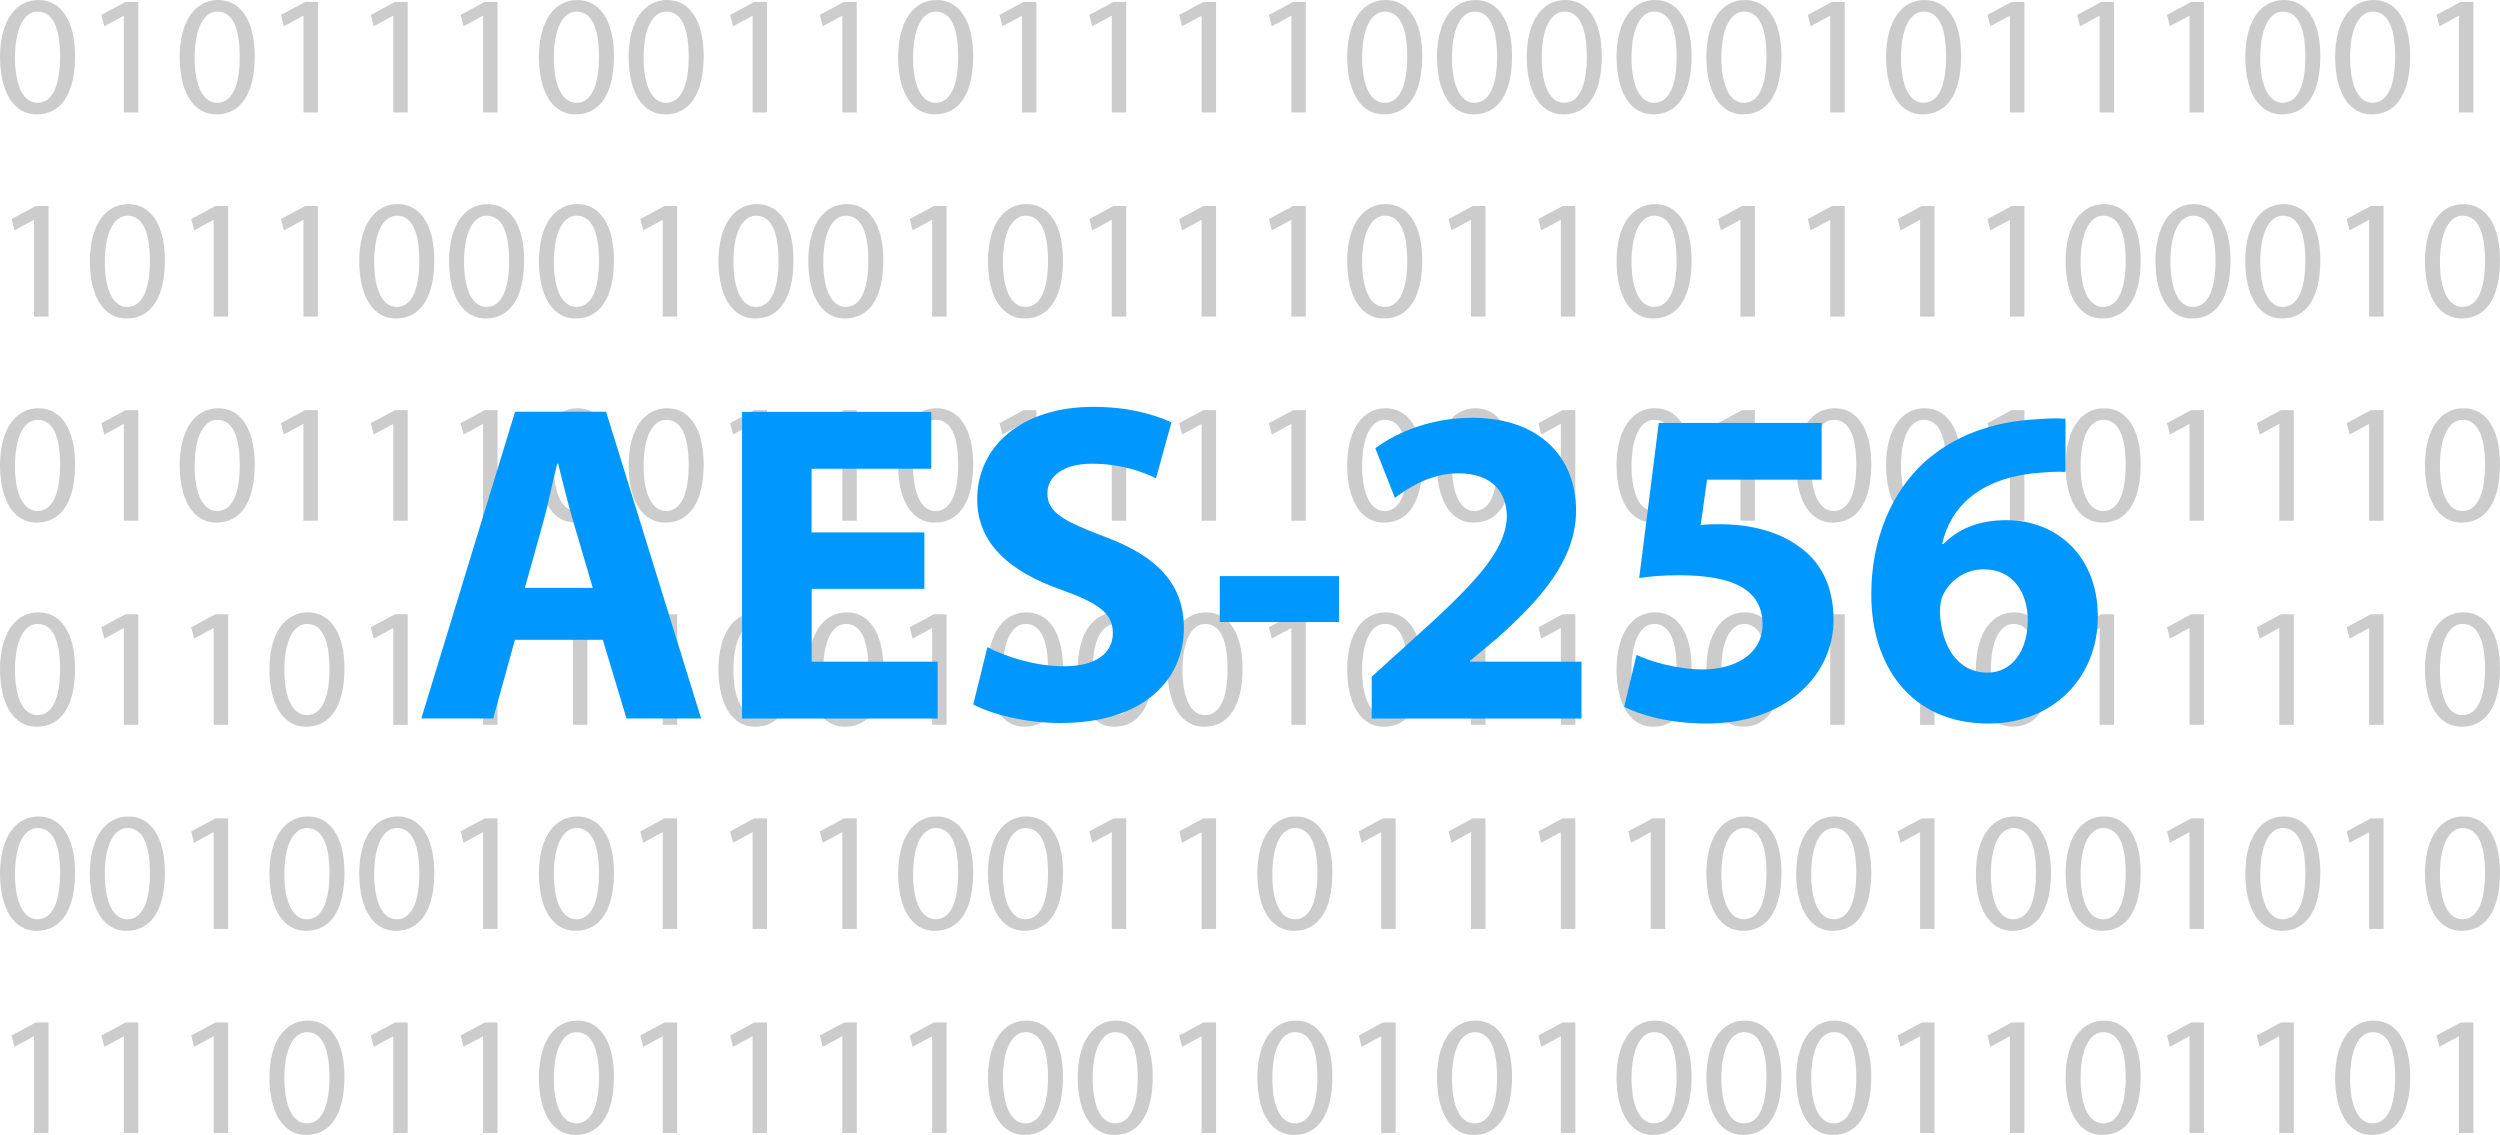 <?xml version="1.0" encoding="UTF-8"?><svg xmlns="http://www.w3.org/2000/svg" xmlns:xlink="http://www.w3.org/1999/xlink" viewBox="0 0 235.16 106.76"><defs><filter id="uuid-2fee483c-baef-4c6d-91d6-991f07a63d13" filterUnits="userSpaceOnUse"><feOffset dx="0" dy="0"/><feGaussianBlur result="uuid-4c832e9e-1216-4776-9a28-23710ea5c429" stdDeviation="6"/><feFlood flood-color="#298fff" flood-opacity=".5"/><feComposite in2="uuid-4c832e9e-1216-4776-9a28-23710ea5c429" operator="in"/><feComposite in="SourceGraphic"/></filter></defs><g style="isolation:isolate;"><g id="uuid-133eb8c3-e788-432b-a820-9d287b40bc0f"><g><g><path d="M7.06,5.27c0,3.54-1.31,5.49-3.62,5.49C1.41,10.76,.03,8.85,0,5.41,0,1.92,1.5,0,3.62,0s3.44,1.95,3.44,5.27Zm-5.65,.16c0,2.71,.83,4.24,2.11,4.24,1.44,0,2.13-1.68,2.13-4.34S4.99,1.09,3.54,1.09c-1.23,0-2.13,1.5-2.13,4.34Z" style="fill:#ccc;"/><path d="M11.65,1.49h-.03l-1.81,.98-.27-1.07L11.81,.18h1.2V10.58h-1.36V1.49Z" style="fill:#ccc;"/><path d="M23.96,5.27c0,3.54-1.31,5.49-3.62,5.49-2.03,0-3.41-1.9-3.44-5.35,0-3.49,1.5-5.41,3.62-5.41s3.44,1.95,3.44,5.27Zm-5.65,.16c0,2.71,.83,4.24,2.11,4.24,1.44,0,2.13-1.68,2.13-4.34s-.66-4.24-2.11-4.24c-1.23,0-2.13,1.5-2.13,4.34Z" style="fill:#ccc;"/><path d="M28.54,1.49h-.03l-1.81,.98-.27-1.07L28.71,.18h1.2V10.58h-1.36V1.49Z" style="fill:#ccc;"/><path d="M36.99,1.49h-.03l-1.81,.98-.27-1.07,2.27-1.22h1.2V10.58h-1.36V1.49Z" style="fill:#ccc;"/><path d="M45.44,1.49h-.03l-1.81,.98-.27-1.07,2.27-1.22h1.2V10.58h-1.36V1.49Z" style="fill:#ccc;"/><path d="M57.75,5.27c0,3.54-1.31,5.49-3.62,5.49-2.03,0-3.41-1.9-3.44-5.35,0-3.49,1.5-5.41,3.62-5.41s3.44,1.95,3.44,5.27Zm-5.65,.16c0,2.71,.83,4.24,2.11,4.24,1.44,0,2.13-1.68,2.13-4.34s-.66-4.24-2.11-4.24c-1.23,0-2.13,1.5-2.13,4.34Z" style="fill:#ccc;"/><path d="M66.19,5.27c0,3.54-1.31,5.49-3.62,5.49-2.03,0-3.41-1.9-3.44-5.35,0-3.49,1.5-5.41,3.62-5.41s3.44,1.95,3.44,5.27Zm-5.65,.16c0,2.71,.83,4.24,2.11,4.24,1.44,0,2.13-1.68,2.13-4.34s-.66-4.24-2.11-4.24c-1.23,0-2.13,1.5-2.13,4.34Z" style="fill:#ccc;"/><path d="M70.79,1.49h-.03l-1.81,.98-.27-1.07,2.27-1.22h1.2V10.58h-1.36V1.49Z" style="fill:#ccc;"/><path d="M79.23,1.49h-.03l-1.81,.98-.27-1.07,2.27-1.22h1.2V10.58h-1.36V1.49Z" style="fill:#ccc;"/><path d="M91.54,5.27c0,3.54-1.31,5.49-3.62,5.49-2.03,0-3.41-1.9-3.44-5.35,0-3.49,1.5-5.41,3.62-5.41s3.44,1.95,3.44,5.27Zm-5.65,.16c0,2.71,.83,4.24,2.11,4.24,1.44,0,2.13-1.68,2.13-4.34s-.66-4.24-2.11-4.24c-1.23,0-2.13,1.5-2.13,4.34Z" style="fill:#ccc;"/><path d="M96.13,1.49h-.03l-1.81,.98-.27-1.07,2.27-1.22h1.2V10.58h-1.36V1.49Z" style="fill:#ccc;"/><path d="M104.58,1.49h-.03l-1.81,.98-.27-1.07,2.27-1.22h1.2V10.58h-1.36V1.49Z" style="fill:#ccc;"/><path d="M113.03,1.49h-.03l-1.81,.98-.27-1.07,2.27-1.22h1.2V10.58h-1.36V1.49Z" style="fill:#ccc;"/><path d="M121.47,1.49h-.03l-1.81,.98-.27-1.07,2.27-1.22h1.2V10.58h-1.36V1.49Z" style="fill:#ccc;"/><path d="M133.78,5.27c0,3.54-1.31,5.49-3.62,5.49-2.03,0-3.41-1.9-3.44-5.35,0-3.49,1.5-5.41,3.62-5.41s3.44,1.95,3.44,5.27Zm-5.65,.16c0,2.71,.83,4.24,2.11,4.24,1.44,0,2.13-1.68,2.13-4.34s-.66-4.24-2.11-4.24c-1.23,0-2.13,1.5-2.13,4.34Z" style="fill:#ccc;"/><path d="M142.23,5.27c0,3.54-1.31,5.49-3.62,5.49-2.03,0-3.41-1.9-3.44-5.35,0-3.49,1.5-5.41,3.62-5.41s3.44,1.95,3.44,5.27Zm-5.65,.16c0,2.71,.83,4.24,2.11,4.24,1.44,0,2.13-1.68,2.13-4.34s-.66-4.24-2.11-4.24c-1.23,0-2.13,1.5-2.13,4.34Z" style="fill:#ccc;"/><path d="M150.67,5.27c0,3.54-1.31,5.49-3.62,5.49-2.03,0-3.41-1.9-3.44-5.35,0-3.49,1.5-5.41,3.62-5.41s3.44,1.95,3.44,5.27Zm-5.65,.16c0,2.71,.83,4.24,2.11,4.24,1.44,0,2.13-1.68,2.13-4.34s-.66-4.24-2.11-4.24c-1.23,0-2.13,1.5-2.13,4.34Z" style="fill:#ccc;"/><path d="M159.12,5.27c0,3.54-1.31,5.49-3.62,5.49-2.03,0-3.41-1.9-3.44-5.35,0-3.49,1.5-5.41,3.62-5.41s3.44,1.95,3.44,5.27Zm-5.65,.16c0,2.71,.83,4.24,2.11,4.24,1.44,0,2.13-1.68,2.13-4.34s-.66-4.24-2.11-4.24c-1.23,0-2.13,1.5-2.13,4.34Z" style="fill:#ccc;"/><path d="M167.57,5.27c0,3.54-1.31,5.49-3.62,5.49-2.03,0-3.41-1.9-3.44-5.35,0-3.49,1.5-5.41,3.62-5.41s3.44,1.95,3.44,5.27Zm-5.65,.16c0,2.71,.83,4.24,2.11,4.24,1.44,0,2.13-1.68,2.13-4.34s-.66-4.24-2.11-4.24c-1.23,0-2.13,1.5-2.13,4.34Z" style="fill:#ccc;"/><path d="M172.16,1.49h-.03l-1.81,.98-.27-1.07,2.27-1.22h1.2V10.58h-1.36V1.49Z" style="fill:#ccc;"/><path d="M184.47,5.27c0,3.54-1.31,5.49-3.62,5.49-2.03,0-3.41-1.9-3.44-5.35,0-3.49,1.5-5.41,3.62-5.41s3.44,1.95,3.44,5.27Zm-5.65,.16c0,2.71,.83,4.24,2.11,4.24,1.44,0,2.13-1.68,2.13-4.34s-.66-4.24-2.11-4.24c-1.23,0-2.13,1.5-2.13,4.34Z" style="fill:#ccc;"/><path d="M189.06,1.49h-.03l-1.81,.98-.27-1.07,2.27-1.22h1.2V10.58h-1.36V1.49Z" style="fill:#ccc;"/><path d="M197.5,1.49h-.03l-1.81,.98-.27-1.07,2.27-1.22h1.2V10.58h-1.36V1.49Z" style="fill:#ccc;"/><path d="M205.95,1.49h-.03l-1.81,.98-.27-1.07,2.27-1.22h1.2V10.58h-1.36V1.49Z" style="fill:#ccc;"/><path d="M218.26,5.27c0,3.54-1.31,5.49-3.62,5.49-2.03,0-3.41-1.9-3.44-5.35,0-3.49,1.5-5.41,3.62-5.41s3.44,1.95,3.44,5.27Zm-5.65,.16c0,2.71,.83,4.24,2.11,4.24,1.44,0,2.13-1.68,2.13-4.34s-.66-4.24-2.11-4.24c-1.23,0-2.13,1.5-2.13,4.34Z" style="fill:#ccc;"/><path d="M226.71,5.27c0,3.54-1.31,5.49-3.62,5.49-2.03,0-3.41-1.9-3.44-5.35,0-3.49,1.5-5.41,3.62-5.41s3.44,1.95,3.44,5.27Zm-5.65,.16c0,2.71,.83,4.24,2.11,4.24,1.44,0,2.13-1.68,2.13-4.34s-.66-4.24-2.11-4.24c-1.23,0-2.13,1.5-2.13,4.34Z" style="fill:#ccc;"/><path d="M231.3,1.49h-.03l-1.81,.98-.27-1.07,2.27-1.22h1.2V10.58h-1.36V1.49Z" style="fill:#ccc;"/><path d="M3.2,20.69h-.03l-1.81,.98-.27-1.07,2.27-1.22h1.2v10.4h-1.36v-9.09Z" style="fill:#ccc;"/><path d="M15.51,24.47c0,3.54-1.31,5.49-3.62,5.49-2.03,0-3.41-1.9-3.44-5.35,0-3.49,1.5-5.41,3.62-5.41s3.44,1.95,3.44,5.27Zm-5.65,.16c0,2.71,.83,4.24,2.11,4.24,1.44,0,2.13-1.68,2.13-4.34s-.66-4.24-2.11-4.24c-1.23,0-2.13,1.5-2.13,4.34Z" style="fill:#ccc;"/><path d="M20.1,20.69h-.03l-1.81,.98-.27-1.07,2.27-1.22h1.2v10.4h-1.36v-9.09Z" style="fill:#ccc;"/><path d="M28.54,20.69h-.03l-1.81,.98-.27-1.07,2.27-1.22h1.2v10.4h-1.36v-9.09Z" style="fill:#ccc;"/><path d="M40.85,24.47c0,3.54-1.31,5.49-3.62,5.49-2.03,0-3.41-1.9-3.44-5.35,0-3.49,1.5-5.41,3.62-5.41s3.44,1.95,3.44,5.27Zm-5.65,.16c0,2.71,.83,4.24,2.11,4.24,1.44,0,2.13-1.68,2.13-4.34s-.66-4.24-2.11-4.24c-1.23,0-2.13,1.5-2.13,4.34Z" style="fill:#ccc;"/><path d="M49.3,24.47c0,3.54-1.31,5.49-3.62,5.49-2.03,0-3.41-1.9-3.44-5.35,0-3.49,1.5-5.41,3.62-5.41s3.44,1.95,3.44,5.27Zm-5.65,.16c0,2.71,.83,4.24,2.11,4.24,1.44,0,2.13-1.68,2.13-4.34s-.66-4.24-2.11-4.24c-1.23,0-2.13,1.5-2.13,4.34Z" style="fill:#ccc;"/><path d="M57.75,24.47c0,3.54-1.31,5.49-3.62,5.49-2.03,0-3.41-1.9-3.44-5.35,0-3.49,1.5-5.41,3.62-5.41s3.44,1.95,3.44,5.27Zm-5.65,.16c0,2.71,.83,4.24,2.11,4.24,1.44,0,2.13-1.68,2.13-4.34s-.66-4.24-2.11-4.24c-1.23,0-2.13,1.5-2.13,4.34Z" style="fill:#ccc;"/><path d="M62.34,20.69h-.03l-1.81,.98-.27-1.07,2.27-1.22h1.2v10.4h-1.36v-9.09Z" style="fill:#ccc;"/><path d="M74.64,24.47c0,3.54-1.31,5.49-3.62,5.49-2.03,0-3.41-1.9-3.44-5.35,0-3.49,1.5-5.41,3.62-5.41s3.44,1.95,3.44,5.27Zm-5.65,.16c0,2.71,.83,4.24,2.11,4.24,1.44,0,2.13-1.68,2.13-4.34s-.66-4.24-2.11-4.24c-1.23,0-2.13,1.5-2.13,4.34Z" style="fill:#ccc;"/><path d="M83.09,24.47c0,3.54-1.31,5.49-3.62,5.49-2.03,0-3.41-1.9-3.44-5.35,0-3.49,1.5-5.41,3.62-5.41s3.44,1.95,3.44,5.27Zm-5.65,.16c0,2.71,.83,4.24,2.11,4.24,1.44,0,2.13-1.68,2.13-4.34s-.66-4.24-2.11-4.24c-1.23,0-2.13,1.5-2.13,4.34Z" style="fill:#ccc;"/><path d="M87.68,20.69h-.03l-1.81,.98-.27-1.07,2.27-1.22h1.2v10.4h-1.36v-9.09Z" style="fill:#ccc;"/><path d="M99.99,24.47c0,3.54-1.31,5.49-3.62,5.49-2.03,0-3.41-1.9-3.44-5.35,0-3.49,1.5-5.41,3.62-5.41s3.44,1.95,3.44,5.27Zm-5.65,.16c0,2.71,.83,4.24,2.11,4.24,1.44,0,2.13-1.68,2.13-4.34s-.66-4.24-2.11-4.24c-1.23,0-2.13,1.5-2.13,4.34Z" style="fill:#ccc;"/><path d="M104.58,20.69h-.03l-1.81,.98-.27-1.07,2.27-1.22h1.2v10.4h-1.36v-9.09Z" style="fill:#ccc;"/><path d="M113.03,20.69h-.03l-1.81,.98-.27-1.07,2.27-1.22h1.2v10.4h-1.36v-9.09Z" style="fill:#ccc;"/><path d="M121.47,20.69h-.03l-1.81,.98-.27-1.07,2.27-1.22h1.2v10.4h-1.36v-9.09Z" style="fill:#ccc;"/><path d="M133.78,24.47c0,3.54-1.31,5.49-3.62,5.49-2.03,0-3.41-1.9-3.44-5.35,0-3.49,1.5-5.41,3.62-5.41s3.44,1.95,3.44,5.27Zm-5.65,.16c0,2.71,.83,4.24,2.11,4.24,1.44,0,2.13-1.68,2.13-4.34s-.66-4.24-2.11-4.24c-1.23,0-2.13,1.5-2.13,4.34Z" style="fill:#ccc;"/><path d="M138.37,20.69h-.03l-1.81,.98-.27-1.07,2.27-1.22h1.2v10.4h-1.36v-9.09Z" style="fill:#ccc;"/><path d="M146.82,20.69h-.03l-1.81,.98-.27-1.07,2.27-1.22h1.2v10.4h-1.36v-9.09Z" style="fill:#ccc;"/><path d="M159.12,24.47c0,3.54-1.31,5.49-3.62,5.49-2.03,0-3.41-1.9-3.44-5.35,0-3.49,1.5-5.41,3.62-5.41s3.44,1.95,3.44,5.27Zm-5.65,.16c0,2.71,.83,4.24,2.11,4.24,1.44,0,2.13-1.68,2.13-4.34s-.66-4.24-2.11-4.24c-1.23,0-2.13,1.5-2.13,4.34Z" style="fill:#ccc;"/><path d="M163.71,20.69h-.03l-1.81,.98-.27-1.07,2.27-1.22h1.2v10.4h-1.36v-9.09Z" style="fill:#ccc;"/><path d="M172.16,20.69h-.03l-1.81,.98-.27-1.07,2.27-1.22h1.2v10.4h-1.36v-9.09Z" style="fill:#ccc;"/><path d="M180.61,20.69h-.03l-1.81,.98-.27-1.07,2.27-1.22h1.2v10.4h-1.36v-9.09Z" style="fill:#ccc;"/><path d="M189.06,20.69h-.03l-1.81,.98-.27-1.07,2.27-1.22h1.2v10.4h-1.36v-9.09Z" style="fill:#ccc;"/><path d="M201.36,24.47c0,3.54-1.31,5.49-3.62,5.49-2.03,0-3.41-1.9-3.44-5.35,0-3.49,1.5-5.41,3.62-5.41s3.44,1.95,3.44,5.27Zm-5.65,.16c0,2.71,.83,4.24,2.11,4.24,1.44,0,2.13-1.68,2.13-4.34s-.66-4.24-2.11-4.24c-1.23,0-2.13,1.5-2.13,4.34Z" style="fill:#ccc;"/><path d="M209.81,24.47c0,3.54-1.31,5.49-3.62,5.49-2.03,0-3.41-1.9-3.44-5.35,0-3.49,1.5-5.41,3.62-5.41s3.44,1.95,3.44,5.27Zm-5.65,.16c0,2.71,.83,4.24,2.11,4.24,1.44,0,2.13-1.68,2.13-4.34s-.66-4.24-2.11-4.24c-1.23,0-2.13,1.5-2.13,4.34Z" style="fill:#ccc;"/><path d="M218.26,24.47c0,3.54-1.31,5.49-3.62,5.49-2.03,0-3.41-1.9-3.44-5.35,0-3.49,1.5-5.41,3.62-5.41s3.44,1.95,3.44,5.27Zm-5.65,.16c0,2.71,.83,4.24,2.11,4.24,1.44,0,2.13-1.68,2.13-4.34s-.66-4.24-2.11-4.24c-1.23,0-2.13,1.5-2.13,4.34Z" style="fill:#ccc;"/><path d="M222.85,20.69h-.03l-1.81,.98-.27-1.07,2.27-1.22h1.2v10.4h-1.36v-9.09Z" style="fill:#ccc;"/><path d="M235.16,24.47c0,3.54-1.31,5.49-3.62,5.49-2.03,0-3.41-1.9-3.44-5.35,0-3.49,1.5-5.41,3.62-5.41s3.44,1.95,3.44,5.27Zm-5.65,.16c0,2.71,.83,4.24,2.11,4.24,1.44,0,2.13-1.68,2.13-4.34s-.66-4.24-2.11-4.24c-1.23,0-2.13,1.5-2.13,4.34Z" style="fill:#ccc;"/><path d="M7.06,43.67c0,3.54-1.31,5.49-3.62,5.49-2.03,0-3.41-1.9-3.44-5.35,0-3.49,1.5-5.41,3.62-5.41s3.44,1.95,3.44,5.27Zm-5.65,.16c0,2.71,.83,4.24,2.11,4.24,1.44,0,2.13-1.68,2.13-4.34s-.66-4.24-2.11-4.24c-1.23,0-2.13,1.5-2.13,4.34Z" style="fill:#ccc;"/><path d="M11.65,39.89h-.03l-1.81,.98-.27-1.07,2.27-1.22h1.2v10.4h-1.36v-9.09Z" style="fill:#ccc;"/><path d="M23.96,43.67c0,3.54-1.31,5.49-3.62,5.49-2.03,0-3.41-1.9-3.44-5.35,0-3.49,1.5-5.41,3.62-5.41s3.44,1.95,3.44,5.27Zm-5.65,.16c0,2.71,.83,4.24,2.11,4.24,1.44,0,2.13-1.68,2.13-4.34s-.66-4.24-2.11-4.24c-1.23,0-2.13,1.5-2.13,4.34Z" style="fill:#ccc;"/><path d="M28.54,39.89h-.03l-1.81,.98-.27-1.07,2.27-1.22h1.2v10.4h-1.36v-9.09Z" style="fill:#ccc;"/><path d="M36.99,39.89h-.03l-1.81,.98-.27-1.07,2.27-1.22h1.2v10.4h-1.36v-9.09Z" style="fill:#ccc;"/><path d="M45.44,39.89h-.03l-1.81,.98-.27-1.07,2.27-1.22h1.2v10.4h-1.36v-9.09Z" style="fill:#ccc;"/><path d="M57.75,43.67c0,3.54-1.31,5.49-3.62,5.49-2.03,0-3.41-1.9-3.44-5.35,0-3.49,1.5-5.41,3.62-5.41s3.44,1.95,3.44,5.27Zm-5.65,.16c0,2.71,.83,4.24,2.11,4.24,1.44,0,2.13-1.68,2.13-4.34s-.66-4.24-2.11-4.24c-1.23,0-2.13,1.5-2.13,4.34Z" style="fill:#ccc;"/><path d="M66.19,43.67c0,3.54-1.31,5.49-3.62,5.49-2.03,0-3.41-1.9-3.44-5.35,0-3.49,1.5-5.41,3.62-5.41s3.44,1.95,3.44,5.27Zm-5.65,.16c0,2.71,.83,4.24,2.11,4.24,1.44,0,2.13-1.68,2.13-4.34s-.66-4.24-2.11-4.24c-1.23,0-2.13,1.5-2.13,4.34Z" style="fill:#ccc;"/><path d="M70.79,39.89h-.03l-1.81,.98-.27-1.07,2.27-1.22h1.2v10.4h-1.36v-9.09Z" style="fill:#ccc;"/><path d="M79.23,39.89h-.03l-1.81,.98-.27-1.07,2.27-1.22h1.2v10.4h-1.36v-9.09Z" style="fill:#ccc;"/><path d="M91.54,43.67c0,3.54-1.31,5.49-3.62,5.49-2.03,0-3.41-1.9-3.44-5.35,0-3.49,1.5-5.41,3.62-5.41s3.44,1.95,3.44,5.27Zm-5.65,.16c0,2.71,.83,4.24,2.11,4.24,1.44,0,2.13-1.68,2.13-4.34s-.66-4.24-2.11-4.24c-1.23,0-2.13,1.5-2.13,4.34Z" style="fill:#ccc;"/><path d="M96.13,39.89h-.03l-1.81,.98-.27-1.07,2.27-1.22h1.2v10.4h-1.36v-9.09Z" style="fill:#ccc;"/><path d="M104.58,39.89h-.03l-1.81,.98-.27-1.07,2.27-1.22h1.2v10.4h-1.36v-9.09Z" style="fill:#ccc;"/><path d="M113.03,39.89h-.03l-1.81,.98-.27-1.07,2.27-1.22h1.2v10.4h-1.36v-9.09Z" style="fill:#ccc;"/><path d="M121.47,39.89h-.03l-1.81,.98-.27-1.07,2.27-1.22h1.2v10.4h-1.36v-9.09Z" style="fill:#ccc;"/><path d="M133.78,43.67c0,3.54-1.31,5.49-3.62,5.49-2.03,0-3.41-1.9-3.44-5.35,0-3.49,1.5-5.41,3.62-5.41s3.44,1.95,3.44,5.27Zm-5.65,.16c0,2.71,.83,4.24,2.11,4.24,1.44,0,2.13-1.68,2.13-4.34s-.66-4.24-2.11-4.24c-1.23,0-2.13,1.5-2.13,4.34Z" style="fill:#ccc;"/><path d="M142.23,43.67c0,3.54-1.31,5.49-3.62,5.49-2.03,0-3.41-1.9-3.44-5.35,0-3.49,1.5-5.41,3.62-5.41s3.44,1.95,3.44,5.27Zm-5.65,.16c0,2.71,.83,4.24,2.11,4.24,1.44,0,2.13-1.68,2.13-4.34s-.66-4.24-2.11-4.24c-1.23,0-2.13,1.5-2.13,4.34Z" style="fill:#ccc;"/><path d="M146.82,39.89h-.03l-1.81,.98-.27-1.07,2.27-1.22h1.2v10.4h-1.36v-9.09Z" style="fill:#ccc;"/><path d="M159.12,43.67c0,3.54-1.31,5.49-3.62,5.49-2.03,0-3.41-1.9-3.44-5.35,0-3.49,1.5-5.41,3.62-5.41s3.44,1.95,3.44,5.27Zm-5.65,.16c0,2.71,.83,4.24,2.11,4.24,1.44,0,2.13-1.68,2.13-4.34s-.66-4.24-2.11-4.24c-1.23,0-2.13,1.5-2.13,4.34Z" style="fill:#ccc;"/><path d="M163.71,39.89h-.03l-1.81,.98-.27-1.07,2.27-1.22h1.2v10.4h-1.36v-9.09Z" style="fill:#ccc;"/><path d="M176.02,43.67c0,3.54-1.31,5.49-3.62,5.49-2.03,0-3.41-1.9-3.44-5.35,0-3.49,1.5-5.41,3.62-5.41s3.44,1.95,3.44,5.27Zm-5.65,.16c0,2.71,.83,4.24,2.11,4.24,1.44,0,2.13-1.68,2.13-4.34s-.66-4.24-2.11-4.24c-1.23,0-2.13,1.5-2.13,4.34Z" style="fill:#ccc;"/><path d="M184.47,43.67c0,3.54-1.31,5.49-3.62,5.49-2.03,0-3.41-1.9-3.44-5.35,0-3.49,1.5-5.41,3.62-5.41s3.44,1.95,3.44,5.27Zm-5.65,.16c0,2.71,.83,4.24,2.11,4.24,1.44,0,2.13-1.68,2.13-4.34s-.66-4.24-2.11-4.24c-1.23,0-2.13,1.5-2.13,4.34Z" style="fill:#ccc;"/><path d="M189.06,39.89h-.03l-1.81,.98-.27-1.07,2.27-1.22h1.2v10.4h-1.36v-9.09Z" style="fill:#ccc;"/><path d="M201.36,43.67c0,3.54-1.31,5.49-3.62,5.49-2.03,0-3.41-1.9-3.44-5.35,0-3.49,1.5-5.41,3.62-5.41s3.44,1.95,3.44,5.27Zm-5.65,.16c0,2.71,.83,4.24,2.11,4.24,1.44,0,2.13-1.68,2.13-4.34s-.66-4.24-2.11-4.24c-1.23,0-2.13,1.5-2.13,4.34Z" style="fill:#ccc;"/><path d="M205.95,39.89h-.03l-1.81,.98-.27-1.07,2.27-1.22h1.2v10.4h-1.36v-9.09Z" style="fill:#ccc;"/><path d="M214.4,39.89h-.03l-1.81,.98-.27-1.07,2.27-1.22h1.2v10.4h-1.36v-9.09Z" style="fill:#ccc;"/><path d="M222.85,39.89h-.03l-1.81,.98-.27-1.07,2.27-1.22h1.2v10.4h-1.36v-9.09Z" style="fill:#ccc;"/><path d="M235.16,43.67c0,3.54-1.31,5.49-3.62,5.49-2.03,0-3.41-1.9-3.44-5.35,0-3.49,1.5-5.41,3.62-5.41s3.44,1.95,3.44,5.27Zm-5.65,.16c0,2.71,.83,4.24,2.11,4.24,1.44,0,2.13-1.68,2.13-4.34s-.66-4.24-2.11-4.24c-1.23,0-2.13,1.5-2.13,4.34Z" style="fill:#ccc;"/><path d="M7.06,62.87c0,3.54-1.31,5.49-3.62,5.49-2.03,0-3.41-1.9-3.44-5.35,0-3.49,1.5-5.41,3.62-5.41s3.44,1.95,3.44,5.27Zm-5.65,.16c0,2.71,.83,4.24,2.11,4.24,1.44,0,2.13-1.68,2.13-4.34s-.66-4.24-2.11-4.24c-1.23,0-2.13,1.5-2.13,4.34Z" style="fill:#ccc;"/><path d="M11.65,59.09h-.03l-1.81,.98-.27-1.07,2.27-1.22h1.2v10.4h-1.36v-9.09Z" style="fill:#ccc;"/><path d="M20.1,59.09h-.03l-1.81,.98-.27-1.07,2.27-1.22h1.2v10.4h-1.36v-9.09Z" style="fill:#ccc;"/><path d="M32.4,62.87c0,3.54-1.31,5.49-3.62,5.49-2.03,0-3.41-1.9-3.44-5.35,0-3.49,1.5-5.41,3.62-5.41s3.44,1.95,3.44,5.27Zm-5.65,.16c0,2.71,.83,4.24,2.11,4.24,1.44,0,2.13-1.68,2.13-4.34s-.66-4.24-2.11-4.24c-1.23,0-2.13,1.5-2.13,4.34Z" style="fill:#ccc;"/><path d="M36.99,59.09h-.03l-1.81,.98-.27-1.07,2.27-1.22h1.2v10.4h-1.36v-9.09Z" style="fill:#ccc;"/><path d="M45.44,59.09h-.03l-1.81,.98-.27-1.07,2.27-1.22h1.2v10.4h-1.36v-9.09Z" style="fill:#ccc;"/><path d="M53.89,59.09h-.03l-1.81,.98-.27-1.07,2.27-1.22h1.2v10.4h-1.36v-9.09Z" style="fill:#ccc;"/><path d="M62.34,59.09h-.03l-1.81,.98-.27-1.07,2.27-1.22h1.2v10.4h-1.36v-9.09Z" style="fill:#ccc;"/><path d="M74.64,62.87c0,3.54-1.31,5.49-3.62,5.49-2.03,0-3.41-1.9-3.44-5.35,0-3.49,1.5-5.41,3.62-5.41s3.44,1.95,3.44,5.27Zm-5.65,.16c0,2.71,.83,4.24,2.11,4.24,1.44,0,2.13-1.68,2.13-4.34s-.66-4.24-2.11-4.24c-1.23,0-2.13,1.5-2.13,4.34Z" style="fill:#ccc;"/><path d="M83.09,62.87c0,3.54-1.31,5.49-3.62,5.49-2.03,0-3.41-1.9-3.44-5.35,0-3.49,1.5-5.41,3.62-5.41s3.44,1.95,3.44,5.27Zm-5.65,.16c0,2.71,.83,4.24,2.11,4.24,1.44,0,2.13-1.68,2.13-4.34s-.66-4.24-2.11-4.24c-1.23,0-2.13,1.5-2.13,4.34Z" style="fill:#ccc;"/><path d="M87.68,59.09h-.03l-1.81,.98-.27-1.07,2.27-1.22h1.2v10.4h-1.36v-9.09Z" style="fill:#ccc;"/><path d="M99.99,62.87c0,3.54-1.31,5.49-3.62,5.49-2.03,0-3.41-1.9-3.44-5.35,0-3.49,1.5-5.41,3.62-5.41s3.44,1.95,3.44,5.27Zm-5.65,.16c0,2.71,.83,4.24,2.11,4.24,1.44,0,2.13-1.68,2.13-4.34s-.66-4.24-2.11-4.24c-1.23,0-2.13,1.5-2.13,4.34Z" style="fill:#ccc;"/><path d="M108.43,62.87c0,3.54-1.31,5.49-3.62,5.49-2.03,0-3.41-1.9-3.44-5.35,0-3.49,1.5-5.41,3.62-5.41s3.44,1.95,3.44,5.27Zm-5.65,.16c0,2.71,.83,4.24,2.11,4.24,1.44,0,2.13-1.68,2.13-4.34s-.66-4.24-2.11-4.24c-1.23,0-2.13,1.5-2.13,4.34Z" style="fill:#ccc;"/><path d="M116.88,62.87c0,3.54-1.31,5.49-3.62,5.49-2.03,0-3.41-1.9-3.44-5.35,0-3.49,1.5-5.41,3.62-5.41s3.44,1.95,3.44,5.27Zm-5.65,.16c0,2.71,.83,4.24,2.11,4.24,1.44,0,2.13-1.68,2.13-4.34s-.66-4.24-2.11-4.24c-1.23,0-2.13,1.5-2.13,4.34Z" style="fill:#ccc;"/><path d="M121.47,59.09h-.03l-1.81,.98-.27-1.07,2.27-1.22h1.2v10.4h-1.36v-9.09Z" style="fill:#ccc;"/><path d="M133.78,62.87c0,3.54-1.31,5.49-3.62,5.49-2.03,0-3.41-1.9-3.44-5.35,0-3.49,1.5-5.41,3.62-5.41s3.44,1.95,3.44,5.27Zm-5.65,.16c0,2.71,.83,4.24,2.11,4.24,1.44,0,2.13-1.68,2.13-4.34s-.66-4.24-2.11-4.24c-1.23,0-2.13,1.5-2.13,4.34Z" style="fill:#ccc;"/><path d="M138.37,59.09h-.03l-1.81,.98-.27-1.07,2.27-1.22h1.2v10.4h-1.36v-9.09Z" style="fill:#ccc;"/><path d="M146.82,59.09h-.03l-1.81,.98-.27-1.07,2.27-1.22h1.2v10.4h-1.36v-9.09Z" style="fill:#ccc;"/><path d="M159.12,62.87c0,3.54-1.31,5.49-3.62,5.49-2.03,0-3.41-1.9-3.44-5.35,0-3.49,1.5-5.41,3.62-5.41s3.44,1.95,3.44,5.27Zm-5.65,.16c0,2.71,.83,4.24,2.11,4.24,1.44,0,2.13-1.68,2.13-4.34s-.66-4.24-2.11-4.24c-1.23,0-2.13,1.5-2.13,4.34Z" style="fill:#ccc;"/><path d="M167.57,62.87c0,3.54-1.31,5.49-3.62,5.49-2.03,0-3.41-1.9-3.44-5.35,0-3.49,1.5-5.41,3.62-5.41s3.44,1.95,3.44,5.27Zm-5.65,.16c0,2.71,.83,4.24,2.11,4.24,1.44,0,2.13-1.68,2.13-4.34s-.66-4.24-2.11-4.24c-1.23,0-2.13,1.5-2.13,4.34Z" style="fill:#ccc;"/><path d="M172.16,59.09h-.03l-1.81,.98-.27-1.07,2.27-1.22h1.2v10.4h-1.36v-9.09Z" style="fill:#ccc;"/><path d="M180.61,59.09h-.03l-1.81,.98-.27-1.07,2.27-1.22h1.2v10.4h-1.36v-9.09Z" style="fill:#ccc;"/><path d="M192.92,62.87c0,3.54-1.31,5.49-3.62,5.49-2.03,0-3.41-1.9-3.44-5.35,0-3.49,1.5-5.41,3.62-5.41s3.44,1.95,3.44,5.27Zm-5.65,.16c0,2.71,.83,4.24,2.11,4.24,1.44,0,2.13-1.68,2.13-4.34s-.66-4.24-2.11-4.24c-1.23,0-2.13,1.5-2.13,4.34Z" style="fill:#ccc;"/><path d="M197.5,59.09h-.03l-1.81,.98-.27-1.07,2.27-1.22h1.2v10.4h-1.36v-9.09Z" style="fill:#ccc;"/><path d="M205.95,59.09h-.03l-1.81,.98-.27-1.07,2.27-1.22h1.2v10.4h-1.36v-9.09Z" style="fill:#ccc;"/><path d="M214.4,59.09h-.03l-1.81,.98-.27-1.07,2.27-1.22h1.2v10.4h-1.36v-9.09Z" style="fill:#ccc;"/><path d="M222.85,59.09h-.03l-1.81,.98-.27-1.07,2.27-1.22h1.2v10.4h-1.36v-9.09Z" style="fill:#ccc;"/><path d="M235.16,62.87c0,3.54-1.31,5.49-3.62,5.49-2.03,0-3.41-1.9-3.44-5.35,0-3.49,1.5-5.41,3.62-5.41s3.44,1.95,3.44,5.27Zm-5.65,.16c0,2.71,.83,4.24,2.11,4.24,1.44,0,2.13-1.68,2.13-4.34s-.66-4.24-2.11-4.24c-1.23,0-2.13,1.5-2.13,4.34Z" style="fill:#ccc;"/><path d="M7.06,82.07c0,3.54-1.31,5.49-3.62,5.49-2.03,0-3.41-1.9-3.44-5.35,0-3.49,1.5-5.41,3.62-5.41s3.44,1.95,3.44,5.27Zm-5.65,.16c0,2.71,.83,4.24,2.11,4.24,1.44,0,2.13-1.68,2.13-4.34s-.66-4.24-2.11-4.24c-1.23,0-2.13,1.5-2.13,4.34Z" style="fill:#ccc;"/><path d="M15.51,82.07c0,3.54-1.31,5.49-3.62,5.49-2.03,0-3.41-1.9-3.44-5.35,0-3.49,1.5-5.41,3.62-5.41s3.44,1.95,3.44,5.27Zm-5.65,.16c0,2.71,.83,4.24,2.11,4.24,1.44,0,2.13-1.68,2.13-4.34s-.66-4.24-2.11-4.24c-1.23,0-2.13,1.5-2.13,4.34Z" style="fill:#ccc;"/><path d="M20.1,78.29h-.03l-1.81,.98-.27-1.07,2.27-1.22h1.2v10.4h-1.36v-9.09Z" style="fill:#ccc;"/><path d="M32.4,82.07c0,3.54-1.31,5.49-3.62,5.49-2.03,0-3.41-1.9-3.44-5.35,0-3.49,1.5-5.41,3.62-5.41s3.44,1.95,3.44,5.27Zm-5.65,.16c0,2.71,.83,4.24,2.11,4.24,1.44,0,2.13-1.68,2.13-4.34s-.66-4.24-2.11-4.24c-1.23,0-2.13,1.5-2.13,4.34Z" style="fill:#ccc;"/><path d="M40.85,82.07c0,3.54-1.31,5.49-3.62,5.49-2.03,0-3.41-1.9-3.44-5.35,0-3.49,1.5-5.41,3.62-5.41s3.44,1.95,3.44,5.27Zm-5.65,.16c0,2.71,.83,4.24,2.11,4.24,1.44,0,2.13-1.68,2.13-4.34s-.66-4.24-2.11-4.24c-1.23,0-2.13,1.5-2.13,4.34Z" style="fill:#ccc;"/><path d="M45.44,78.29h-.03l-1.81,.98-.27-1.07,2.27-1.22h1.2v10.4h-1.36v-9.09Z" style="fill:#ccc;"/><path d="M57.75,82.07c0,3.54-1.31,5.49-3.62,5.49-2.03,0-3.41-1.9-3.44-5.35,0-3.49,1.5-5.41,3.62-5.41s3.44,1.95,3.44,5.27Zm-5.65,.16c0,2.71,.83,4.24,2.11,4.24,1.44,0,2.13-1.68,2.13-4.34s-.66-4.24-2.11-4.24c-1.23,0-2.13,1.5-2.13,4.34Z" style="fill:#ccc;"/><path d="M62.34,78.29h-.03l-1.81,.98-.27-1.07,2.27-1.22h1.2v10.4h-1.36v-9.09Z" style="fill:#ccc;"/><path d="M70.79,78.29h-.03l-1.81,.98-.27-1.07,2.27-1.22h1.2v10.4h-1.36v-9.09Z" style="fill:#ccc;"/><path d="M79.23,78.29h-.03l-1.81,.98-.27-1.07,2.27-1.22h1.2v10.4h-1.36v-9.09Z" style="fill:#ccc;"/><path d="M91.54,82.07c0,3.54-1.31,5.49-3.62,5.49-2.03,0-3.41-1.9-3.44-5.35,0-3.49,1.5-5.41,3.62-5.41s3.44,1.95,3.44,5.27Zm-5.65,.16c0,2.71,.83,4.24,2.11,4.24,1.44,0,2.13-1.68,2.13-4.34s-.66-4.24-2.11-4.24c-1.23,0-2.13,1.5-2.13,4.34Z" style="fill:#ccc;"/><path d="M99.99,82.07c0,3.54-1.31,5.49-3.62,5.49-2.03,0-3.41-1.9-3.44-5.35,0-3.49,1.5-5.41,3.62-5.41s3.44,1.95,3.44,5.27Zm-5.65,.16c0,2.71,.83,4.24,2.11,4.24,1.44,0,2.13-1.68,2.13-4.34s-.66-4.24-2.11-4.24c-1.23,0-2.13,1.5-2.13,4.34Z" style="fill:#ccc;"/><path d="M104.58,78.29h-.03l-1.81,.98-.27-1.07,2.27-1.22h1.2v10.4h-1.36v-9.09Z" style="fill:#ccc;"/><path d="M113.03,78.29h-.03l-1.81,.98-.27-1.07,2.27-1.22h1.2v10.4h-1.36v-9.09Z" style="fill:#ccc;"/><path d="M125.33,82.07c0,3.54-1.31,5.49-3.62,5.49-2.03,0-3.41-1.9-3.44-5.35,0-3.49,1.5-5.41,3.62-5.41s3.44,1.95,3.44,5.27Zm-5.65,.16c0,2.71,.83,4.24,2.11,4.24,1.44,0,2.13-1.68,2.13-4.34s-.66-4.24-2.11-4.24c-1.23,0-2.13,1.5-2.13,4.34Z" style="fill:#ccc;"/><path d="M129.92,78.29h-.03l-1.81,.98-.27-1.07,2.27-1.22h1.2v10.4h-1.36v-9.09Z" style="fill:#ccc;"/><path d="M138.37,78.29h-.03l-1.81,.98-.27-1.07,2.27-1.22h1.2v10.4h-1.36v-9.09Z" style="fill:#ccc;"/><path d="M146.82,78.29h-.03l-1.81,.98-.27-1.07,2.27-1.22h1.2v10.4h-1.36v-9.09Z" style="fill:#ccc;"/><path d="M155.27,78.29h-.03l-1.81,.98-.27-1.07,2.27-1.22h1.2v10.4h-1.36v-9.09Z" style="fill:#ccc;"/><path d="M167.57,82.07c0,3.54-1.31,5.49-3.62,5.49-2.03,0-3.41-1.9-3.44-5.35,0-3.49,1.5-5.41,3.62-5.41s3.44,1.95,3.44,5.27Zm-5.65,.16c0,2.71,.83,4.24,2.11,4.24,1.44,0,2.13-1.68,2.13-4.34s-.66-4.24-2.11-4.24c-1.23,0-2.13,1.5-2.13,4.34Z" style="fill:#ccc;"/><path d="M176.02,82.07c0,3.54-1.31,5.49-3.62,5.49-2.03,0-3.41-1.9-3.44-5.35,0-3.49,1.5-5.41,3.62-5.41s3.44,1.95,3.44,5.27Zm-5.65,.16c0,2.71,.83,4.24,2.11,4.24,1.44,0,2.13-1.68,2.13-4.34s-.66-4.24-2.11-4.24c-1.23,0-2.13,1.5-2.13,4.34Z" style="fill:#ccc;"/><path d="M180.61,78.29h-.03l-1.81,.98-.27-1.07,2.27-1.22h1.2v10.4h-1.36v-9.09Z" style="fill:#ccc;"/><path d="M192.92,82.07c0,3.54-1.31,5.49-3.62,5.49-2.03,0-3.41-1.9-3.44-5.35,0-3.49,1.5-5.41,3.62-5.41s3.44,1.95,3.44,5.27Zm-5.65,.16c0,2.71,.83,4.24,2.11,4.24,1.44,0,2.13-1.68,2.13-4.34s-.66-4.24-2.11-4.24c-1.23,0-2.13,1.5-2.13,4.34Z" style="fill:#ccc;"/><path d="M201.36,82.07c0,3.54-1.31,5.49-3.62,5.49-2.03,0-3.41-1.9-3.44-5.35,0-3.49,1.5-5.41,3.62-5.41s3.44,1.95,3.44,5.27Zm-5.65,.16c0,2.71,.83,4.24,2.11,4.24,1.44,0,2.13-1.68,2.13-4.34s-.66-4.24-2.11-4.24c-1.23,0-2.13,1.5-2.13,4.34Z" style="fill:#ccc;"/><path d="M205.95,78.29h-.03l-1.81,.98-.27-1.07,2.27-1.22h1.2v10.4h-1.36v-9.09Z" style="fill:#ccc;"/><path d="M218.26,82.07c0,3.54-1.31,5.49-3.62,5.49-2.03,0-3.41-1.9-3.44-5.35,0-3.49,1.5-5.41,3.62-5.41s3.44,1.95,3.44,5.27Zm-5.65,.16c0,2.71,.83,4.24,2.11,4.24,1.44,0,2.13-1.68,2.13-4.34s-.66-4.24-2.11-4.24c-1.23,0-2.13,1.5-2.13,4.34Z" style="fill:#ccc;"/><path d="M222.85,78.29h-.03l-1.81,.98-.27-1.07,2.27-1.22h1.2v10.4h-1.36v-9.09Z" style="fill:#ccc;"/><path d="M235.16,82.07c0,3.54-1.31,5.49-3.62,5.49-2.03,0-3.41-1.9-3.44-5.35,0-3.49,1.5-5.41,3.62-5.41s3.44,1.95,3.44,5.27Zm-5.65,.16c0,2.71,.83,4.24,2.11,4.24,1.44,0,2.13-1.68,2.13-4.34s-.66-4.24-2.11-4.24c-1.23,0-2.13,1.5-2.13,4.34Z" style="fill:#ccc;"/><path d="M3.2,97.49h-.03l-1.81,.98-.27-1.07,2.27-1.22h1.2v10.4h-1.36v-9.09Z" style="fill:#ccc;"/><path d="M11.65,97.49h-.03l-1.81,.98-.27-1.07,2.27-1.22h1.2v10.4h-1.36v-9.09Z" style="fill:#ccc;"/><path d="M20.1,97.49h-.03l-1.81,.98-.27-1.07,2.27-1.22h1.2v10.4h-1.36v-9.09Z" style="fill:#ccc;"/><path d="M32.4,101.27c0,3.54-1.31,5.49-3.62,5.49-2.03,0-3.41-1.9-3.44-5.35,0-3.49,1.5-5.41,3.62-5.41s3.44,1.95,3.44,5.27Zm-5.65,.16c0,2.71,.83,4.24,2.11,4.24,1.44,0,2.13-1.68,2.13-4.34s-.66-4.24-2.11-4.24c-1.23,0-2.13,1.5-2.13,4.34Z" style="fill:#ccc;"/><path d="M36.99,97.49h-.03l-1.81,.98-.27-1.07,2.27-1.22h1.2v10.4h-1.36v-9.09Z" style="fill:#ccc;"/><path d="M45.44,97.49h-.03l-1.81,.98-.27-1.07,2.27-1.22h1.2v10.4h-1.36v-9.09Z" style="fill:#ccc;"/><path d="M57.75,101.27c0,3.54-1.31,5.49-3.62,5.49-2.03,0-3.41-1.9-3.44-5.35,0-3.49,1.5-5.41,3.62-5.41s3.44,1.95,3.44,5.27Zm-5.65,.16c0,2.71,.83,4.24,2.11,4.24,1.44,0,2.13-1.68,2.13-4.34s-.66-4.24-2.11-4.24c-1.23,0-2.13,1.5-2.13,4.34Z" style="fill:#ccc;"/><path d="M62.34,97.49h-.03l-1.81,.98-.27-1.07,2.27-1.22h1.2v10.4h-1.36v-9.09Z" style="fill:#ccc;"/><path d="M70.79,97.49h-.03l-1.81,.98-.27-1.07,2.27-1.22h1.2v10.4h-1.36v-9.09Z" style="fill:#ccc;"/><path d="M79.23,97.49h-.03l-1.81,.98-.27-1.07,2.27-1.22h1.2v10.4h-1.36v-9.09Z" style="fill:#ccc;"/><path d="M87.68,97.49h-.03l-1.81,.98-.27-1.07,2.27-1.22h1.2v10.4h-1.36v-9.09Z" style="fill:#ccc;"/><path d="M99.99,101.27c0,3.54-1.31,5.49-3.62,5.49-2.03,0-3.41-1.9-3.44-5.35,0-3.49,1.5-5.41,3.62-5.41s3.44,1.95,3.44,5.27Zm-5.65,.16c0,2.71,.83,4.24,2.11,4.24,1.44,0,2.13-1.68,2.13-4.34s-.66-4.24-2.11-4.24c-1.23,0-2.13,1.5-2.13,4.34Z" style="fill:#ccc;"/><path d="M108.43,101.27c0,3.54-1.31,5.49-3.62,5.49-2.03,0-3.41-1.9-3.44-5.35,0-3.49,1.5-5.41,3.62-5.41s3.44,1.95,3.44,5.27Zm-5.65,.16c0,2.71,.83,4.24,2.11,4.24,1.44,0,2.13-1.68,2.13-4.34s-.66-4.24-2.11-4.24c-1.23,0-2.13,1.5-2.13,4.34Z" style="fill:#ccc;"/><path d="M113.03,97.49h-.03l-1.81,.98-.27-1.07,2.27-1.22h1.2v10.4h-1.36v-9.09Z" style="fill:#ccc;"/><path d="M125.33,101.27c0,3.54-1.31,5.49-3.62,5.49-2.03,0-3.41-1.9-3.44-5.35,0-3.49,1.5-5.41,3.62-5.41s3.44,1.95,3.44,5.27Zm-5.65,.16c0,2.71,.83,4.24,2.11,4.24,1.44,0,2.13-1.68,2.13-4.34s-.66-4.24-2.11-4.24c-1.23,0-2.13,1.5-2.13,4.34Z" style="fill:#ccc;"/><path d="M129.92,97.49h-.03l-1.81,.98-.27-1.07,2.27-1.22h1.2v10.4h-1.36v-9.09Z" style="fill:#ccc;"/><path d="M142.23,101.27c0,3.54-1.31,5.49-3.62,5.49-2.03,0-3.41-1.9-3.44-5.35,0-3.49,1.5-5.41,3.62-5.41s3.44,1.95,3.44,5.27Zm-5.65,.16c0,2.71,.83,4.24,2.11,4.24,1.44,0,2.13-1.68,2.13-4.34s-.66-4.24-2.11-4.24c-1.23,0-2.13,1.5-2.13,4.34Z" style="fill:#ccc;"/><path d="M146.82,97.49h-.03l-1.81,.98-.27-1.07,2.27-1.22h1.2v10.4h-1.36v-9.09Z" style="fill:#ccc;"/><path d="M159.12,101.27c0,3.54-1.31,5.49-3.62,5.49-2.03,0-3.41-1.9-3.44-5.35,0-3.49,1.5-5.41,3.62-5.41s3.44,1.95,3.44,5.27Zm-5.65,.16c0,2.71,.83,4.24,2.11,4.24,1.44,0,2.13-1.68,2.13-4.34s-.66-4.24-2.11-4.24c-1.23,0-2.13,1.5-2.13,4.34Z" style="fill:#ccc;"/><path d="M167.57,101.27c0,3.54-1.31,5.49-3.62,5.49-2.03,0-3.41-1.9-3.44-5.35,0-3.49,1.5-5.41,3.62-5.41s3.44,1.95,3.44,5.27Zm-5.65,.16c0,2.71,.83,4.24,2.11,4.24,1.44,0,2.13-1.68,2.13-4.34s-.66-4.24-2.11-4.24c-1.23,0-2.13,1.5-2.13,4.34Z" style="fill:#ccc;"/><path d="M176.02,101.27c0,3.54-1.31,5.49-3.62,5.49-2.03,0-3.41-1.9-3.44-5.35,0-3.49,1.5-5.41,3.62-5.41s3.44,1.95,3.44,5.27Zm-5.65,.16c0,2.71,.83,4.24,2.11,4.24,1.44,0,2.13-1.68,2.13-4.34s-.66-4.24-2.11-4.24c-1.23,0-2.13,1.5-2.13,4.34Z" style="fill:#ccc;"/><path d="M180.61,97.49h-.03l-1.81,.98-.27-1.07,2.27-1.22h1.2v10.4h-1.36v-9.09Z" style="fill:#ccc;"/><path d="M189.06,97.49h-.03l-1.81,.98-.27-1.07,2.27-1.22h1.2v10.4h-1.36v-9.09Z" style="fill:#ccc;"/><path d="M201.36,101.27c0,3.54-1.31,5.49-3.62,5.49-2.03,0-3.41-1.9-3.44-5.35,0-3.49,1.5-5.41,3.62-5.41s3.44,1.95,3.44,5.27Zm-5.65,.16c0,2.71,.83,4.24,2.11,4.24,1.44,0,2.13-1.68,2.13-4.34s-.66-4.24-2.11-4.24c-1.23,0-2.13,1.5-2.13,4.34Z" style="fill:#ccc;"/><path d="M205.95,97.49h-.03l-1.81,.98-.27-1.07,2.27-1.22h1.2v10.4h-1.36v-9.09Z" style="fill:#ccc;"/><path d="M214.4,97.49h-.03l-1.81,.98-.27-1.07,2.27-1.22h1.2v10.4h-1.36v-9.09Z" style="fill:#ccc;"/><path d="M226.71,101.27c0,3.54-1.31,5.49-3.62,5.49-2.03,0-3.41-1.9-3.44-5.35,0-3.49,1.5-5.41,3.62-5.41s3.44,1.95,3.44,5.27Zm-5.65,.16c0,2.71,.83,4.24,2.11,4.24,1.44,0,2.13-1.68,2.13-4.34s-.66-4.24-2.11-4.24c-1.23,0-2.13,1.5-2.13,4.34Z" style="fill:#ccc;"/><path d="M231.3,97.49h-.03l-1.81,.98-.27-1.07,2.27-1.22h1.2v10.4h-1.36v-9.09Z" style="fill:#ccc;"/></g><g style="filter:url(#uuid-2fee483c-baef-4c6d-91d6-991f07a63d13); mix-blend-mode:multiply;"><path d="M48.44,60.18l-2.05,7.4h-6.76l8.82-28.85h8.56l8.94,28.85h-7.02l-2.23-7.4h-8.26Zm7.32-4.88l-1.8-6.12c-.51-1.71-1.03-3.85-1.46-5.56h-.09c-.43,1.71-.86,3.89-1.33,5.56l-1.71,6.12h6.38Z" style="fill:#0098ff;"/><path d="M86.96,55.39h-10.61v6.85h11.85v5.35h-18.4v-28.85h17.8v5.35h-11.26v5.99h10.61v5.31Z" style="fill:#0098ff;"/><path d="M92.87,60.87c1.75,.9,4.45,1.8,7.23,1.8,3,0,4.58-1.24,4.58-3.12s-1.37-2.82-4.84-4.07c-4.79-1.67-7.92-4.32-7.92-8.52,0-4.92,4.11-8.69,10.91-8.69,3.25,0,5.65,.68,7.36,1.46l-1.45,5.26c-1.16-.56-3.21-1.37-6.03-1.37s-4.19,1.28-4.19,2.78c0,1.84,1.63,2.65,5.35,4.07,5.09,1.88,7.49,4.54,7.49,8.6,0,4.84-3.72,8.94-11.64,8.94-3.3,0-6.55-.86-8.17-1.75l1.33-5.39Z" style="fill:#0098ff;"/><path d="M125.95,54.19v4.32h-11.21v-4.32h11.21Z" style="fill:#0098ff;"/><path d="M129.03,67.59v-3.94l3.59-3.25c6.08-5.44,9.03-8.56,9.12-11.81,0-2.27-1.37-4.07-4.58-4.07-2.4,0-4.49,1.2-5.95,2.31l-1.84-4.66c2.1-1.58,5.35-2.87,9.12-2.87,6.29,0,9.76,3.68,9.76,8.73,0,4.66-3.38,8.39-7.4,11.98l-2.57,2.14v.09h10.48v5.35h-19.73Z" style="fill:#0098ff;"/><path d="M171.35,45.12h-10.78l-.6,4.28c.6-.09,1.11-.09,1.8-.09,2.65,0,5.35,.6,7.32,2.01,2.1,1.41,3.38,3.72,3.38,6.98,0,5.18-4.45,9.76-11.94,9.76-3.38,0-6.21-.77-7.75-1.58l1.16-4.88c1.24,.6,3.77,1.37,6.29,1.37,2.7,0,5.56-1.28,5.56-4.24s-2.27-4.62-7.83-4.62c-1.54,0-2.61,.09-3.77,.26l1.84-14.59h15.32v5.35Z" style="fill:#0098ff;"/><path d="M194.29,44.39c-.73-.04-1.5,0-2.53,.09-5.78,.47-8.34,3.42-9.07,6.68h.13c1.37-1.41,3.3-2.23,5.91-2.23,4.67,0,8.6,3.3,8.6,9.07s-4.24,10.06-10.27,10.06c-7.4,0-11.04-5.52-11.04-12.15,0-5.22,1.93-9.59,4.92-12.37,2.78-2.52,6.38-3.89,10.74-4.11,1.2-.09,1.97-.09,2.61-.04v5.01Zm-3.55,13.95c0-2.57-1.37-4.79-4.15-4.79-1.75,0-3.21,1.07-3.85,2.48-.17,.34-.26,.86-.26,1.63,.13,2.95,1.54,5.61,4.49,5.61,2.31,0,3.77-2.1,3.77-4.92Z" style="fill:#0098ff;"/></g></g></g></g></svg>